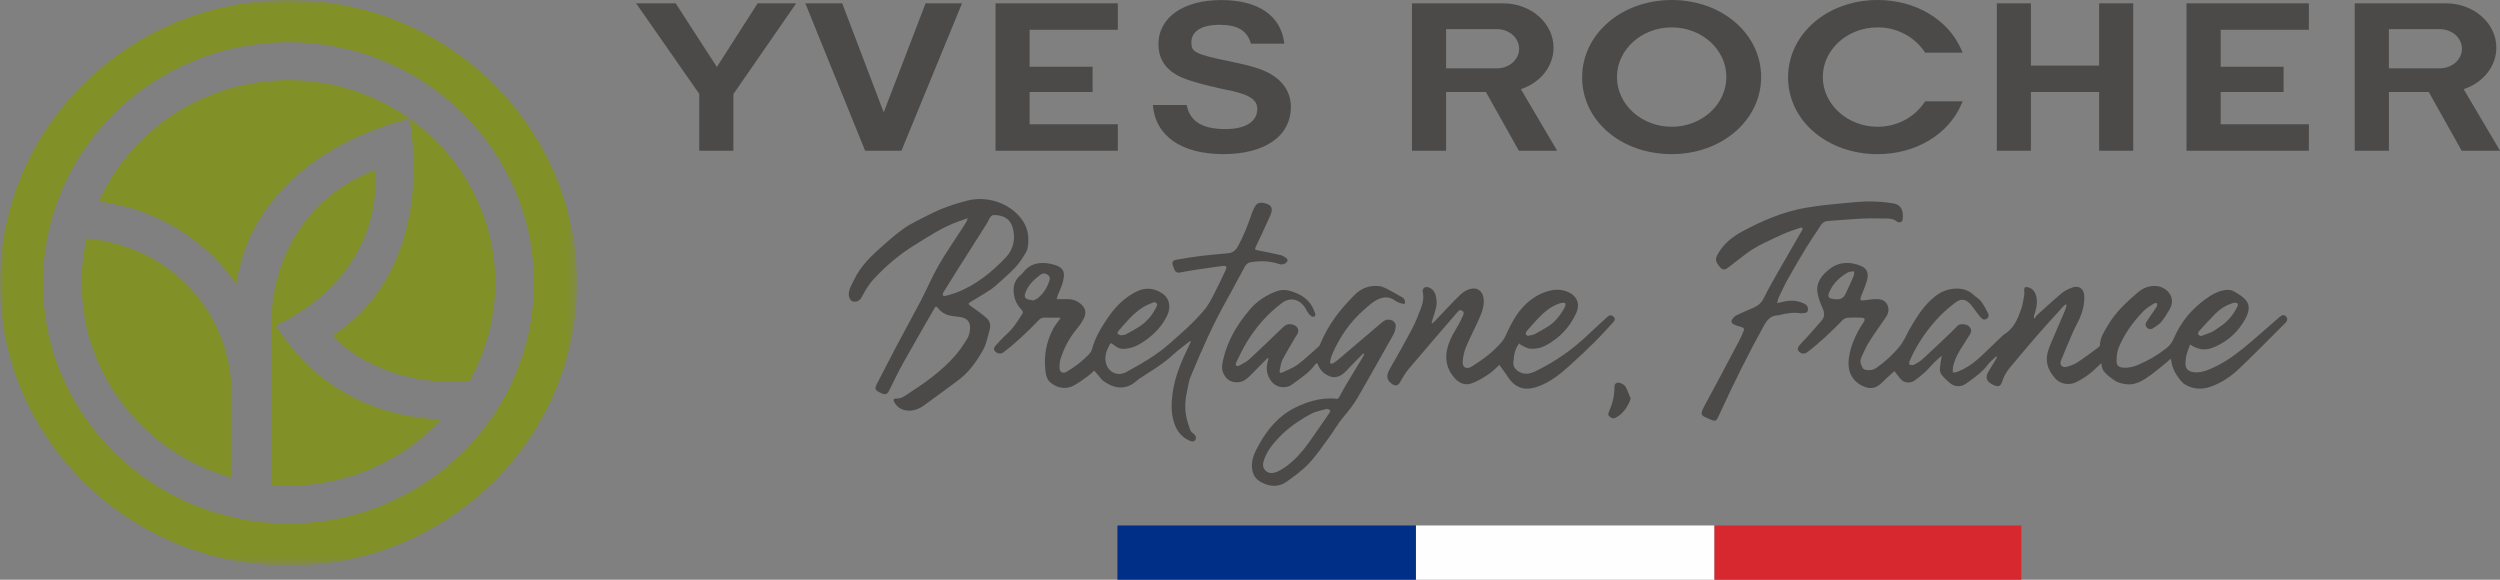 <svg width="276" height="64" viewBox="0 0 276 64" fill="none" xmlns="http://www.w3.org/2000/svg">
<rect x="0" y="0" width="276" height="64" fill="#808080" stroke="none"/>
<path fill-rule="evenodd" clip-rule="evenodd" d="M123.363 64H156.321V58.011H123.363V64Z" fill="#002F87"/>
<path fill-rule="evenodd" clip-rule="evenodd" d="M156.323 64H189.281V58.011H156.323V64Z" fill="#FEFEFE"/>
<path fill-rule="evenodd" clip-rule="evenodd" d="M189.278 64H223.157V58.011H189.278V64Z" fill="#D7282F"/>
<path fill-rule="evenodd" clip-rule="evenodd" d="M171.909 16.636L171.385 16.641H167.682L164.044 10.156H159.649V16.641H155.881V0.37H165.958C169.031 0.37 171.51 2.563 171.51 5.265C171.51 7.368 170.011 9.153 167.905 9.846L171.909 16.636ZM165.247 7.547C166.615 7.547 167.712 6.582 167.712 5.385C167.712 4.181 166.62 3.216 165.261 3.216H159.649V7.547H165.247ZM140.31 8.184C139.32 7.621 138.195 7.276 135.815 6.782C131.764 5.969 131.528 5.683 131.528 4.674C131.528 3.506 132.568 2.739 134.642 2.739C136.624 2.739 137.691 3.37 138.098 4.818H141.787C141.445 1.716 138.89 0.006 134.827 0.006C130.676 0.006 127.891 1.891 127.891 4.904C127.891 6.333 128.55 7.491 129.826 8.225C130.627 8.739 132.432 9.264 134.862 9.8L135.234 9.881L135.934 10.015C136.523 10.151 137.115 10.33 137.476 10.471C138.475 10.906 138.801 11.341 138.801 12.057C138.801 13.364 137.585 14.251 135.285 14.251C132.717 14.251 131.344 13.381 131.01 11.589H127.275C127.551 15.027 130.461 17.015 135.047 17.015C139.585 17.015 142.509 15.078 142.509 11.802C142.509 10.282 141.76 9.061 140.31 8.184ZM184.559 0C190.1 0 194.429 3.737 194.429 8.495C194.429 13.281 190.075 17.015 184.559 17.015C178.969 17.015 174.667 13.326 174.667 8.54C174.667 3.761 179.029 0 184.559 0ZM184.561 13.995C187.876 13.995 190.59 11.536 190.59 8.495C190.59 5.486 187.903 3.023 184.561 3.023C181.225 3.023 178.513 5.486 178.513 8.495C178.513 11.536 181.225 13.995 184.561 13.995ZM276.002 16.636L275.479 16.641H271.77L268.135 10.156H263.738V16.641H259.964V0.37H270.049C273.119 0.37 275.595 2.563 275.595 5.266C275.595 7.368 274.094 9.153 271.99 9.846L276.002 16.636ZM269.33 7.547C270.698 7.547 271.8 6.582 271.8 5.385C271.8 4.181 270.709 3.216 269.344 3.216H263.735V7.547H269.33ZM97.56 12.404L92.98 0.369H88.908L95.51 16.64H99.52L106.206 0.369H102.185L97.56 12.404ZM207.287 3.022C209.477 3.022 211.399 4.083 212.539 5.816H216.679L216.508 5.44C215.113 2.224 211.554 0 207.287 0C201.74 0 197.402 3.761 197.402 8.539C197.402 13.328 201.74 17.017 207.287 17.017C211.554 17.017 215.113 14.79 216.508 11.569L216.679 11.189H212.539C211.399 12.926 209.477 13.994 207.287 13.994C203.95 13.994 201.236 11.507 201.236 8.494C201.236 5.488 203.95 3.022 207.287 3.022ZM241.389 16.64H254.9V13.718H245.163V10.155H252.109V7.37H245.163V3.291H254.9V0.369H241.389V16.64ZM231.743 7.245H224.213V0.368H220.45V16.639H224.213V10.158H231.743V16.639H235.508V0.368H231.743V7.245ZM109.909 16.64H123.409V13.718H113.669V10.155H120.624V7.37H113.669V3.291H123.409V0.369H109.909V16.64ZM83.642 0.368H87.898L80.965 10.389V16.639H77.197V10.367L70.229 0.368H74.594L79.144 7.397L83.642 0.368Z" fill="#4B4A49"/>
<path fill-rule="evenodd" clip-rule="evenodd" d="M202.732 33.039C203.149 33.082 203.529 32.905 203.741 32.454C204.041 31.818 204.339 31.181 204.615 30.535C204.691 30.357 204.685 30.146 204.717 29.951C204.485 29.986 204.215 29.961 204.026 30.068C203.175 30.548 202.471 31.186 202.042 32.064C201.681 32.802 201.804 32.988 202.732 33.039ZM242.972 37.107C243.382 36.954 243.808 36.824 244.206 36.637C244.489 36.504 244.732 36.289 245.001 36.122C245.916 35.553 246.559 34.759 247.017 33.816C247.141 33.56 247.001 33.394 246.705 33.417C246.611 33.424 246.517 33.451 246.428 33.481C245.731 33.714 245.116 34.085 244.609 34.599C243.969 35.247 243.355 35.92 242.742 36.594C242.674 36.669 242.658 36.826 242.684 36.931C242.7 36.995 242.84 37.031 242.972 37.107ZM224.622 35.181C224.727 35.023 224.786 34.88 224.89 34.785C225.794 33.968 226.688 33.141 227.623 32.36C227.945 32.091 228.358 31.902 228.759 31.751C229.496 31.473 230.053 31.857 230.1 32.628C230.156 33.515 229.936 34.352 229.588 35.158C229.371 35.662 229.087 36.139 228.867 36.642C228.407 37.693 227.959 38.749 227.527 39.812C227.341 40.268 227.658 40.628 228.148 40.498C228.563 40.388 228.988 40.237 229.342 40.007C230.128 39.496 230.877 38.929 231.631 38.374C231.731 38.3 231.835 38.16 231.838 38.048C231.867 37.22 232.329 36.568 232.727 35.887C233.545 34.488 234.728 33.398 235.943 32.341C236.502 31.855 237.15 31.543 237.939 31.569C239.185 31.61 240.326 32.816 239.509 34.182C239.231 34.645 238.957 35.12 238.609 35.531C238.361 35.825 238.002 36.039 237.67 36.253C237.461 36.388 237.219 36.374 237.03 36.176C236.837 35.974 236.823 35.751 236.974 35.523C237.221 35.15 237.474 34.78 237.725 34.408C237.859 34.209 238.01 34.019 238.12 33.809C238.169 33.717 238.135 33.584 238.139 33.469C238.031 33.474 237.896 33.441 237.819 33.492C237.427 33.752 236.997 33.986 236.676 34.317C235.492 35.535 234.491 36.887 233.874 38.461C233.702 38.9 233.674 39.408 233.67 39.885C233.667 40.37 233.925 40.555 234.434 40.591C235.002 40.632 235.531 40.497 236.046 40.28C237.186 39.799 238.236 39.178 239.201 38.417C239.567 38.129 239.815 37.772 239.993 37.352C240.746 35.58 241.927 34.142 243.52 32.998C244.113 32.571 244.711 32.212 245.434 32.059C245.855 31.969 246.286 31.96 246.646 32.178C247.119 32.464 247.636 32.755 247.968 33.17C248.446 33.769 248.26 34.488 247.932 35.112C247.21 36.488 246.125 37.548 244.69 38.212C243.797 38.625 243.008 38.826 241.778 38.039C241.638 38.443 241.485 38.821 241.38 39.212C241.311 39.469 241.313 39.744 241.282 40.01C241.214 40.626 241.521 40.998 242.169 41.089C242.738 41.168 243.27 41.032 243.788 40.828C245.204 40.267 246.45 39.429 247.61 38.486C248.988 37.365 250.306 36.175 251.646 35.01C251.938 34.756 252.154 34.72 252.37 34.922C252.565 35.105 252.563 35.389 252.337 35.615C250.652 37.297 248.988 38.999 247.265 40.645C246.354 41.516 245.31 42.244 244.087 42.679C243.102 43.03 242.145 42.99 241.234 42.455C241.109 42.382 240.988 42.289 240.893 42.182C240.287 41.497 239.825 40.741 239.704 39.824C239.697 39.765 239.674 39.709 239.643 39.595C239.46 39.763 239.319 39.911 239.16 40.037C238.393 40.641 237.659 41.295 236.838 41.819C236.246 42.197 235.566 42.498 234.798 42.425C234.215 42.37 233.696 42.216 233.219 41.842C232.641 41.39 232.004 41.015 231.993 40.095C231.839 40.234 231.77 40.291 231.708 40.353C230.951 41.116 230.113 41.772 229.12 42.232C228.423 42.554 227.459 42.387 226.947 41.83C226.401 41.238 226.005 40.568 225.973 39.757C225.945 39.041 226.209 38.382 226.492 37.732C226.998 36.574 227.497 35.413 227.988 34.25C228.07 34.057 228.099 33.843 228.152 33.638C228.127 33.623 228.102 33.608 228.077 33.593C227.984 33.665 227.877 33.725 227.8 33.811C226.788 34.928 225.768 36.038 224.778 37.173C223.821 38.27 222.9 39.395 221.96 40.504C221.557 40.98 221.241 41.498 221.052 42.091C220.869 42.664 220.627 42.756 220.075 42.5C220.008 42.468 219.941 42.437 219.876 42.401C219.319 42.097 219.173 41.642 219.484 41.099C219.747 40.639 220.035 40.192 220.309 39.738C220.371 39.635 220.419 39.525 220.474 39.418C220.445 39.394 220.416 39.37 220.387 39.346C220.079 39.642 219.726 39.906 219.475 40.242C218.925 40.976 218.209 41.521 217.471 42.05C217.351 42.136 217.229 42.219 217.112 42.309C216.533 42.759 215.804 42.752 215.238 42.262C214.937 42.002 214.641 41.728 214.392 41.423C214.257 41.258 214.156 41.012 214.162 40.806C214.176 40.365 214.269 39.928 214.331 39.488C214.341 39.419 214.357 39.351 214.372 39.269C214.079 39.53 213.791 39.765 213.53 40.026C213.181 40.374 212.872 40.761 212.511 41.095C212.142 41.435 211.741 41.746 211.332 42.04C210.951 42.315 210.274 42.282 209.939 41.954C209.652 41.672 209.43 41.33 209.157 40.988C209.164 40.984 209.101 40.998 209.061 41.035C208.606 41.455 208.148 41.872 207.705 42.304C207.068 42.927 206.364 42.99 205.558 42.577C204.305 41.934 203.934 40.777 204.117 39.506C204.329 38.045 204.953 36.743 205.778 35.52C205.839 35.429 205.873 35.278 205.837 35.184C205.813 35.119 205.647 35.075 205.544 35.073C205.034 35.062 204.521 35.043 204.013 35.078C203.812 35.092 203.571 35.192 203.434 35.331C202.197 36.588 200.933 37.816 199.519 38.889C199.243 39.097 198.879 39.082 198.609 38.819C198.367 38.584 198.494 38.326 198.661 38.123C198.925 37.8 199.232 37.511 199.511 37.199C200.048 36.599 200.586 36.001 201.108 35.389C201.457 34.98 201.447 34.548 201.227 34.058C200.983 33.515 200.76 32.943 200.658 32.363C200.459 31.222 201.099 30.399 201.949 29.729C203.015 28.888 204.213 28.85 205.438 29.352C206.112 29.628 206.325 30.135 206.123 30.923C206.016 31.341 205.84 31.743 205.689 32.15C205.613 32.354 205.517 32.552 205.445 32.757C205.314 33.125 205.394 33.205 205.784 33.155C206.236 33.097 206.69 33.03 207.144 33.019C207.644 33.007 208.109 33.149 208.348 33.626C208.593 34.114 208.506 34.584 208.196 35.031C207.566 35.94 206.921 36.84 206.334 37.773C205.998 38.307 205.755 38.897 205.485 39.468C205.285 39.891 205.455 40.285 205.662 40.648C205.724 40.758 205.922 40.83 206.069 40.85C206.446 40.904 206.812 40.851 207.133 40.626C208.117 39.939 208.998 39.135 209.741 38.217C210.181 37.673 210.449 36.999 210.796 36.384C211.448 35.231 212.138 34.103 213.114 33.17C213.714 32.596 214.386 32.118 215.225 31.948C216.233 31.745 217.175 31.857 217.952 32.606C218.192 32.838 218.515 33.005 218.708 33.267C219.012 33.681 219.26 34.139 219.488 34.6C219.597 34.82 219.551 35.074 219.285 35.217C219.04 35.349 218.845 35.235 218.692 35.065C218.49 34.84 218.313 34.594 218.129 34.355C217.918 34.083 217.732 33.79 217.497 33.539C216.998 33.006 216.492 32.941 215.904 33.384C215.334 33.812 214.778 34.269 214.281 34.772C212.815 36.255 211.661 37.946 210.827 39.836C210.771 39.961 210.799 40.12 210.788 40.263C210.959 40.272 211.166 40.344 211.293 40.277C211.645 40.09 211.998 39.881 212.288 39.617C213.326 38.669 214.339 37.696 215.358 36.728C215.632 36.468 215.882 36.185 216.16 35.93C216.387 35.72 217.036 35.761 217.323 35.982C217.615 36.207 217.698 36.55 217.491 36.897C217.135 37.495 216.74 38.071 216.379 38.666C216.011 39.274 215.71 39.912 215.6 40.617C215.574 40.783 215.592 40.956 215.59 41.126C215.763 41.101 215.95 41.11 216.105 41.047C216.959 40.702 217.73 40.214 218.403 39.606C219.298 38.797 220.153 37.944 221.026 37.111C221.094 37.046 221.163 36.978 221.243 36.93C222.312 36.285 222.749 35.226 223.131 34.151C223.313 33.641 223.38 33.091 223.479 32.555C223.51 32.386 223.471 32.205 223.47 32.03C223.468 31.72 223.571 31.643 223.888 31.715C224.414 31.834 224.735 32.246 224.84 32.905C224.944 33.56 224.783 34.176 224.579 34.79C224.557 34.858 224.54 34.927 224.525 34.998C224.522 35.013 224.543 35.033 224.622 35.181Z" fill="#4B4A49"/>
<path fill-rule="evenodd" clip-rule="evenodd" d="M113.989 33.142C113.998 33.16 114.009 33.177 114.019 33.195C114.211 33.099 114.431 33.034 114.592 32.901C115.222 32.382 115.627 31.715 115.861 30.95C115.934 30.712 115.896 30.489 115.675 30.344C115.433 30.184 115.164 30.115 114.903 30.305C114.207 30.811 113.593 31.385 113.253 32.188C113 32.783 113.135 33.021 113.799 33.119C113.862 33.129 113.926 33.135 113.989 33.142ZM127.401 33.354C127.019 33.527 126.615 33.666 126.26 33.88C125.11 34.573 124.291 35.602 123.435 36.588C123.382 36.65 123.363 36.828 123.404 36.86C123.512 36.943 123.663 37.019 123.794 37.016C123.981 37.013 124.184 36.969 124.347 36.883C124.795 36.651 125.232 36.398 125.66 36.134C126.584 35.565 127.255 34.781 127.697 33.812C127.815 33.554 127.711 33.41 127.401 33.354ZM116.647 33.026C117.139 33.026 117.574 33.011 118.007 33.03C118.635 33.059 119.156 33.336 119.551 33.795C119.882 34.18 119.888 34.655 119.685 35.086C119.497 35.484 119.244 35.866 118.96 36.207C118.077 37.267 117.427 38.44 117.053 39.751C116.973 40.033 116.963 40.343 116.974 40.639C116.991 41.097 117.345 41.285 117.752 41.043C118.214 40.769 118.664 40.469 119.086 40.142C119.484 39.832 119.854 39.485 120.206 39.127C120.367 38.963 120.507 38.743 120.565 38.526C120.921 37.215 121.617 36.07 122.387 34.964C123.202 33.792 124.204 32.804 125.524 32.164C126.515 31.683 127.483 31.822 128.358 32.423C129.115 32.943 129.301 33.906 128.858 34.834C128.309 35.985 127.444 36.886 126.391 37.627C125.691 38.12 124.951 38.481 124.051 38.513C123.578 38.529 123.264 38.32 122.939 38.067C122.625 37.823 122.625 37.825 122.446 38.164C122.122 38.776 121.922 39.407 122.103 40.102C122.355 41.07 123.359 41.616 124.363 41.063C125.977 40.173 127.581 39.273 128.968 38.063C130.362 36.848 131.766 35.636 132.951 34.22C133.336 33.761 133.635 33.225 133.912 32.694C134.398 31.764 134.842 30.814 135.29 29.866C135.494 29.432 135.396 29.3 134.923 29.364C133.943 29.495 132.964 29.637 131.986 29.786C131.42 29.872 130.856 29.972 130.294 30.079C129.987 30.137 129.772 30.061 129.661 29.764C129.603 29.609 129.527 29.461 129.476 29.304C129.363 28.957 129.481 28.742 129.855 28.677C130.744 28.525 131.635 28.37 132.531 28.26C133.534 28.136 134.543 28.056 135.55 27.965C136.061 27.919 136.392 27.681 136.642 27.233C137.309 26.037 137.792 24.773 138.226 23.488C138.301 23.263 138.416 23.051 138.527 22.84C138.723 22.463 139.02 22.326 139.447 22.397C140.356 22.549 140.61 22.945 140.249 23.768C139.743 24.925 139.195 26.066 138.656 27.209C138.499 27.541 138.512 27.569 138.888 27.642C139.721 27.805 140.553 27.969 141.378 28.162C141.596 28.213 141.81 28.343 141.987 28.483C142.222 28.668 142.188 28.869 141.945 29.045C141.709 29.217 141.447 29.23 141.185 29.141C140.14 28.784 139.071 28.774 138 28.964C137.798 29 137.564 29.197 137.46 29.381C136.774 30.605 136.142 31.857 135.451 33.079C133.893 35.836 132.626 38.721 131.423 41.634C131.247 42.059 131.196 42.533 131.092 42.985C130.866 43.961 130.76 44.948 130.954 45.937C131.057 46.46 131.216 46.977 131.4 47.479C131.464 47.656 131.665 47.792 131.82 47.929C132.033 48.115 132.102 48.36 131.966 48.558C131.808 48.785 131.593 48.764 131.37 48.671C130.417 48.272 129.883 47.528 129.596 46.597C129.281 45.577 129.311 44.536 129.444 43.493C129.686 41.58 130.441 39.833 131.287 38.116C131.354 37.98 131.408 37.839 131.489 37.651C131.39 37.681 131.346 37.682 131.319 37.704C130.7 38.194 130.049 38.652 129.474 39.187C128.388 40.198 127.112 40.944 125.874 41.747C125.751 41.827 125.628 41.912 125.521 42.011C124.354 43.084 123.089 42.959 121.847 42.089C121.614 41.925 121.456 41.661 121.263 41.444C121.113 41.275 120.962 41.107 120.796 40.921C120.558 41.132 120.371 41.332 120.15 41.489C119.628 41.86 119.116 42.254 118.554 42.559C117.701 43.021 116.783 42.868 116.022 42.276C115.572 41.925 115.48 41.443 115.42 40.956C115.221 39.326 115.495 37.764 116.268 36.302C116.484 35.894 116.794 35.533 117.09 35.108C116.989 35.093 116.904 35.07 116.82 35.07C116.32 35.066 115.82 35.074 115.32 35.066C115.055 35.061 114.861 35.153 114.679 35.343C113.455 36.611 112.187 37.834 110.77 38.904C110.504 39.105 110.163 39.071 109.884 38.819C109.633 38.591 109.745 38.345 109.914 38.156C110.312 37.714 110.719 37.274 111.161 36.875C111.891 36.216 112.385 35.397 112.898 34.589C112.946 34.514 112.899 34.32 112.826 34.246C112.333 33.744 112.027 33.165 111.93 32.471C111.814 31.645 112.002 30.935 112.666 30.373C112.762 30.292 112.86 30.207 112.934 30.108C113.718 29.058 114.826 28.881 116.016 29.132C117.527 29.451 117.682 30.087 117.25 31.43C117.13 31.803 116.951 32.158 116.806 32.524C116.75 32.665 116.714 32.812 116.647 33.026Z" fill="#4B4A49"/>
<path fill-rule="evenodd" clip-rule="evenodd" d="M111.956 26.131C111.933 25.926 111.918 25.72 111.885 25.516C111.667 24.172 110.812 23.732 109.681 23.742C109.555 23.743 109.397 23.885 109.314 24.002C109.172 24.205 109.092 24.448 108.959 24.657C107.913 26.311 106.86 27.959 105.813 29.612C105.246 30.508 104.682 31.407 104.127 32.31C104.074 32.395 104.092 32.521 104.077 32.628C104.185 32.641 104.302 32.686 104.399 32.661C104.768 32.565 105.139 32.466 105.496 32.333C107.714 31.505 109.478 30.069 111.062 28.392C111.672 27.747 111.925 26.986 111.956 26.131ZM106.83 24.093C106.432 24.232 106.128 24.339 105.824 24.445C104.066 25.063 102.543 26.088 100.981 27.051C99.256 28.115 97.739 29.409 96.395 30.882C95.859 31.468 95.463 32.188 95.082 32.888C94.834 33.343 94.186 33.446 93.913 33.119C93.782 32.962 93.704 32.717 93.706 32.512C93.712 31.859 94.079 31.318 94.361 30.753C94.951 29.57 95.829 28.597 96.806 27.714C97.755 26.857 98.709 25.99 99.751 25.247C100.584 24.654 101.547 24.227 102.466 23.751C103.841 23.036 105.3 22.517 106.807 22.142C108.887 21.625 111.337 22.323 112.735 24.122C113.5 25.106 113.637 26.161 113.464 27.309C113.43 27.537 113.322 27.765 113.205 27.969C112.758 28.75 112.219 29.464 111.538 30.073C110.983 30.57 110.455 31.094 109.886 31.575C109.535 31.871 109.14 32.12 108.75 32.368C108.224 32.701 107.678 33.004 107.151 33.336C106.852 33.524 106.893 33.594 107.173 33.788C107.767 34.199 108.355 34.627 108.902 35.096C109.331 35.463 109.394 35.972 109.236 36.497C109.035 37.168 108.926 37.888 108.6 38.497C107.872 39.857 106.979 41.116 105.686 42.058C104.46 42.95 103.256 43.871 102.019 44.75C101.444 45.159 100.8 45.421 100.046 45.311C99.422 45.22 98.995 44.888 98.707 44.368C98.584 44.146 98.675 43.977 98.925 43.998C99.316 44.032 99.622 43.883 99.93 43.685C101.969 42.374 103.957 41 105.537 39.161C106.011 38.609 106.413 37.991 106.792 37.372C106.963 37.09 107.05 36.736 107.085 36.406C107.179 35.522 106.776 35.079 105.858 34.977C105.509 34.938 105.156 34.906 104.815 34.828C104.303 34.711 103.885 34.437 103.562 34.026C103.377 33.791 103.297 33.802 103.151 34.058C102.012 36.042 100.858 38.018 99.744 40.015C99.173 41.039 98.673 42.1 98.144 43.147C97.958 43.517 97.722 43.605 97.342 43.43C96.515 43.051 96.5 42.955 96.929 42.148C97.607 40.874 98.246 39.581 98.921 38.305C99.84 36.57 100.794 34.851 101.703 33.111C102.366 31.842 102.917 30.514 103.632 29.276C104.453 27.854 105.401 26.503 106.293 25.12C106.439 24.892 106.581 24.661 106.716 24.427C106.758 24.356 106.772 24.269 106.83 24.093Z" fill="#4B4A49"/>
<path fill-rule="evenodd" clip-rule="evenodd" d="M146.557 45.175C146.546 45.159 146.534 45.143 146.522 45.127C145.929 45.308 145.286 45.402 144.751 45.688C143.455 46.383 142.238 47.206 141.223 48.271C140.453 49.078 139.753 49.933 139.474 51.035C139.285 51.781 139.892 52.376 140.656 52.188C140.84 52.143 141.025 52.079 141.191 51.991C142.283 51.41 143.146 50.567 143.907 49.634C144.487 48.923 144.984 48.149 145.513 47.4C145.939 46.796 146.363 46.19 146.776 45.578C146.832 45.495 146.862 45.357 146.829 45.271C146.807 45.214 146.653 45.206 146.557 45.175ZM150.494 39.023C149.948 39.583 149.388 40.131 148.86 40.706C148.448 41.156 148.018 41.58 147.375 41.64C147.121 41.664 146.828 41.567 146.591 41.452C146.115 41.219 145.756 40.855 145.554 40.363C145.518 40.278 145.469 40.199 145.405 40.078C145.321 40.142 145.232 40.182 145.184 40.249C144.632 41.035 143.853 41.578 143.079 42.129C142.721 42.385 142.403 42.685 141.921 42.737C141.171 42.818 140.545 42.487 140.147 41.784C139.789 41.153 139.786 40.505 139.978 39.835C139.998 39.765 140.016 39.695 140.028 39.624C140.032 39.596 140.016 39.566 140 39.499C139.923 39.562 139.859 39.606 139.806 39.66C139.186 40.286 138.575 40.921 137.947 41.539C137.614 41.865 137.238 42.153 136.745 42.194C135.907 42.266 135.366 41.92 135.034 41.145C134.829 40.667 134.928 40.201 135.036 39.719C135.504 37.616 136.582 35.819 137.972 34.181C138.774 33.237 139.789 32.569 140.971 32.143C141.525 31.944 142.07 31.994 142.625 32.176C143.466 32.451 144.204 32.868 144.708 33.586C144.926 33.896 145.057 34.266 145.203 34.618C145.238 34.703 145.21 34.878 145.147 34.919C145.062 34.974 144.871 34.992 144.803 34.937C144.623 34.792 144.437 34.62 144.338 34.42C144.062 33.86 143.7 33.364 143.096 33.148C142.56 32.956 142.01 33.093 141.557 33.428C139.945 34.622 138.663 36.106 137.633 37.788C137.188 38.514 136.84 39.294 136.46 40.055C136.418 40.141 136.411 40.311 136.465 40.357C136.53 40.413 136.704 40.423 136.785 40.377C137.178 40.155 137.605 39.958 137.929 39.66C139.172 38.516 140.385 37.341 141.6 36.169C142.017 35.767 142.358 35.681 142.886 35.9C143.271 36.06 143.437 36.457 143.257 36.82C143.175 36.986 143.058 37.136 142.964 37.298C142.497 38.107 142.004 38.904 141.579 39.734C141.403 40.076 141.365 40.487 141.284 40.87C141.229 41.129 141.329 41.229 141.568 41.119C142.152 40.852 142.773 40.614 143.277 40.237C144.093 39.628 144.829 38.919 145.592 38.245C145.674 38.173 145.721 38.056 145.763 37.953C146.631 35.845 148.005 34.072 149.636 32.474C150.342 31.784 151.229 31.491 152.228 31.582C152.484 31.605 152.747 31.703 152.978 31.82C153.617 32.147 154.247 32.492 154.863 32.857C154.988 32.931 155.074 33.115 155.113 33.264C155.165 33.463 155.056 33.603 154.827 33.532C154.566 33.45 154.276 33.381 154.07 33.22C153.347 32.658 152.607 32.769 151.898 33.166C151.452 33.415 151.069 33.776 150.68 34.111C149.058 35.509 147.886 37.217 147.06 39.153C146.959 39.389 146.898 39.643 146.84 39.894C146.822 39.969 146.852 40.1 146.906 40.133C146.969 40.169 147.1 40.151 147.17 40.109C147.36 39.995 147.542 39.866 147.711 39.724C149.291 38.386 150.868 37.044 152.444 35.7C152.71 35.473 152.959 35.251 153.364 35.291C153.799 35.333 154.141 35.641 154.089 36.065C154.055 36.347 153.99 36.647 153.853 36.894C152.561 39.205 151.258 41.511 149.94 43.808C149.48 44.609 148.915 45.339 148.306 46.049C147.717 46.734 147.282 47.542 146.745 48.272C146.022 49.255 145.337 50.278 144.503 51.166C143.793 51.921 142.922 52.546 142.072 53.161C141.167 53.814 140.198 53.756 139.225 53.229C138.573 52.877 138.284 52.344 138.219 51.649C138.131 50.7 138.543 49.898 138.982 49.102C139.935 47.373 141.177 45.889 143.009 44.988C144.308 44.35 145.692 43.936 147.179 43.989C147.254 43.992 147.335 43.986 147.401 44.012C147.635 44.104 147.761 43.991 147.862 43.808C148.119 43.345 148.367 42.876 148.639 42.42C149.235 41.419 149.845 40.425 150.447 39.428C150.509 39.325 150.554 39.213 150.607 39.105C150.569 39.078 150.532 39.05 150.494 39.023Z" fill="#4B4A49"/>
<path fill-rule="evenodd" clip-rule="evenodd" d="M168.684 37.075C168.953 37.01 169.211 36.993 169.422 36.888C169.873 36.664 170.299 36.395 170.736 36.144C171.546 35.679 172.112 34.992 172.585 34.223C172.677 34.074 172.758 33.913 172.812 33.748C172.881 33.535 172.789 33.389 172.546 33.418C172.349 33.441 172.152 33.499 171.968 33.571C171.013 33.944 170.3 34.621 169.627 35.344C169.25 35.75 168.882 36.164 168.526 36.588C168.458 36.668 168.434 36.818 168.455 36.922C168.469 36.987 168.608 37.028 168.684 37.075ZM158.128 35.697C158.217 35.62 158.314 35.549 158.396 35.464C159.315 34.503 160.213 33.521 161.161 32.588C161.464 32.289 161.87 32.015 162.279 31.905C163.158 31.667 163.783 32.214 163.81 33.157C163.83 33.854 163.6 34.506 163.323 35.131C162.855 36.191 162.306 37.218 161.859 38.285C161.646 38.791 161.523 39.354 161.482 39.9C161.432 40.581 161.906 40.827 162.495 40.455C163.731 39.677 164.906 38.813 165.837 37.694C166.136 37.334 166.297 36.863 166.507 36.437C167.029 35.379 167.606 34.355 168.493 33.537C169.286 32.807 170.199 32.269 171.282 32.049C171.892 31.924 172.497 31.982 173.069 32.218C174.106 32.645 174.475 33.549 174.012 34.566C173.3 36.128 172.175 37.332 170.623 38.154C170.093 38.434 169.51 38.544 168.926 38.498C168.608 38.473 168.303 38.267 167.999 38.129C167.898 38.083 167.82 37.992 167.713 37.907C167.377 38.364 167.207 38.854 167.137 39.382C167.12 39.514 167.136 39.654 167.104 39.783C166.854 40.788 167.979 41.38 168.74 41.246C169.007 41.199 169.275 41.103 169.519 40.985C171.688 39.934 173.632 38.578 175.355 36.92C176.049 36.251 176.775 35.612 177.483 34.957C177.69 34.767 177.908 34.765 178.111 34.936C178.326 35.118 178.31 35.348 178.132 35.541C177.443 36.288 176.766 37.046 176.045 37.763C175.182 38.62 174.292 39.451 173.391 40.27C172.323 41.239 171.212 42.162 169.813 42.664C168.269 43.219 167.244 42.815 166.403 41.522C166.363 41.461 166.328 41.397 166.286 41.337C166.037 40.988 165.786 40.64 165.531 40.284C165.176 40.599 164.808 41.013 164.356 41.308C163.737 41.711 163.088 42.12 162.39 42.348C161.753 42.556 161.108 42.306 160.637 41.789C159.411 40.445 159.465 38.953 160.152 37.418C160.414 36.834 160.785 36.297 161.09 35.73C161.262 35.411 161.402 35.076 161.554 34.747C161.643 34.556 161.584 34.406 161.405 34.296C161.206 34.174 161.067 34.266 160.939 34.415C159.124 36.525 157.297 38.625 155.502 40.75C155.115 41.208 154.833 41.752 154.522 42.267C154.349 42.553 154.058 42.64 153.77 42.45C153.052 41.977 152.993 41.49 153.452 40.697C154.28 39.267 155.091 37.827 155.862 36.368C156.244 35.646 156.546 34.881 156.84 34.119C157.075 33.509 157.225 32.879 157.064 32.21C157.03 32.073 157.123 31.838 157.239 31.756C157.354 31.674 157.593 31.673 157.74 31.73C158.343 31.964 158.51 32.488 158.586 33.051C158.679 33.751 158.433 34.397 158.219 35.046C158.153 35.246 158.102 35.45 158.044 35.652C158.072 35.667 158.1 35.682 158.128 35.697Z" fill="#4B4A49"/>
<path fill-rule="evenodd" clip-rule="evenodd" d="M196.188 33.469C196.552 33.385 196.796 33.322 197.044 33.274C197.798 33.127 198.522 33.191 199.216 33.54C199.514 33.691 199.618 33.904 199.596 34.218C199.581 34.409 199.493 34.508 199.314 34.535C199.126 34.563 198.927 34.613 198.745 34.583C197.933 34.452 197.155 34.603 196.378 34.797C196.357 34.802 196.337 34.813 196.316 34.813C195.488 34.819 195.087 35.317 194.722 35.976C192.945 39.176 191.338 42.455 189.812 45.772C189.46 46.536 189.472 46.591 188.664 46.237C187.906 45.904 187.595 45.871 188.119 44.908C189.429 42.498 190.706 40.071 191.99 37.648C192.174 37.299 192.331 36.937 192.482 36.574C192.604 36.28 192.514 36.175 192.205 36.091C191.889 36.006 191.573 35.901 191.289 35.747C191.194 35.696 191.12 35.42 191.177 35.332C191.31 35.125 191.498 34.913 191.716 34.804C192.339 34.493 192.992 34.242 193.627 33.952C194.109 33.733 194.476 33.419 194.719 32.922C195.179 31.982 195.7 31.068 196.218 30.154C197.018 28.745 197.835 27.345 198.646 25.941C198.745 25.77 198.858 25.606 198.948 25.431C198.99 25.349 198.99 25.246 199.009 25.154C198.918 25.15 198.816 25.119 198.736 25.148C198.08 25.381 197.406 25.583 196.778 25.876C195.391 26.525 193.963 27.111 192.735 28.043C192.09 28.533 191.445 29.023 190.808 29.524C190.405 29.841 190.161 29.829 189.842 29.44C189.332 28.817 189.325 28.573 189.749 27.877C190.359 26.876 191.244 26.15 192.265 25.596C194.512 24.376 196.861 23.363 199.41 22.928C201.136 22.634 202.893 22.494 204.64 22.328C206.095 22.189 207.555 22.208 209.002 22.452C210.017 22.623 210.162 23.437 210.049 24.269C210.015 24.526 209.626 24.641 209.403 24.451C209.037 24.14 208.602 24.125 208.171 24.119C207.225 24.107 206.276 24.099 205.331 24.145C204.151 24.201 202.974 24.315 201.796 24.401C201.412 24.429 201.168 24.613 200.967 24.939C200.471 25.745 199.913 26.514 199.42 27.322C198.726 28.459 198.053 29.608 197.402 30.768C197.031 31.429 196.715 32.119 196.388 32.803C196.303 32.981 196.272 33.184 196.188 33.469Z" fill="#4B4A49"/>
<path fill-rule="evenodd" clip-rule="evenodd" d="M179.987 44.083C179.941 44.218 179.912 44.362 179.847 44.487C179.491 45.167 179.059 45.782 178.323 46.138C178.059 46.267 177.887 46.142 177.698 45.99C177.512 45.841 177.532 45.681 177.615 45.494C178.011 44.605 178.252 43.683 178.233 42.705C178.226 42.369 178.5 42.158 178.828 42.271C179.057 42.35 179.338 42.479 179.444 42.666C179.692 43.1 179.849 43.582 180.042 44.045C180.023 44.058 180.005 44.07 179.987 44.083Z" fill="#4B4A49"/>
<mask id="mask0_26_1039" style="mask-type:luminance" maskUnits="userSpaceOnUse" x="0" y="0" width="64" height="63">
<path fill-rule="evenodd" clip-rule="evenodd" d="M0 0H63.696V62.445H0V0Z" fill="white"/>
</mask>
<g mask="url(#mask0_26_1039)">
<path fill-rule="evenodd" clip-rule="evenodd" d="M30.455 35.938C37.391 32.625 41.916 26.521 41.435 18.779C34.031 21.5 29.962 28.405 29.962 35.673L29.957 53.529C30.569 53.584 31.206 53.607 31.854 53.607C38.525 53.607 44.529 50.79 48.708 46.316C40.895 46.004 34.489 42.361 30.455 35.938ZM31.852 8.848C22.5 8.848 14.449 14.372 10.906 22.251C17.236 23.016 22.686 26.459 26.094 31.368C27.525 21.482 35.886 15.497 45.19 13.095C45.104 13.029 45.04 12.971 44.963 12.922C41.251 10.359 36.72 8.848 31.852 8.848ZM9.661 26.336H9.563C9.206 27.907 9.016 29.55 9.016 31.232C9.016 41.45 16.006 50.068 25.567 52.739V43.579C25.567 34.256 18.582 27.168 9.661 26.336ZM31.852 -7.24792e-05C14.254 -7.24792e-05 0 13.987 0 31.232C0 48.472 14.254 62.446 31.852 62.446C49.441 62.446 63.696 48.472 63.696 31.232C63.696 13.987 49.441 -7.24792e-05 31.852 -7.24792e-05ZM31.852 57.791C16.88 57.791 4.748 45.899 4.748 31.232C4.748 16.548 16.88 4.66 31.852 4.66C46.815 4.66 58.942 16.548 58.942 31.232C58.942 45.899 46.815 57.791 31.852 57.791ZM45.216 13.113C46.729 22.304 44.586 31.841 36.73 37.067C39.731 40.344 45.656 42.657 51.815 42.088C53.624 38.871 54.68 35.177 54.68 31.232C54.68 23.761 50.936 17.167 45.216 13.113ZM45.194 13.1C45.194 13.1 45.214 13.1 45.222 13.119C45.222 13.1 45.222 13.1 45.214 13.088L45.194 13.1Z" fill="#829028"/>
</g>
</svg>
